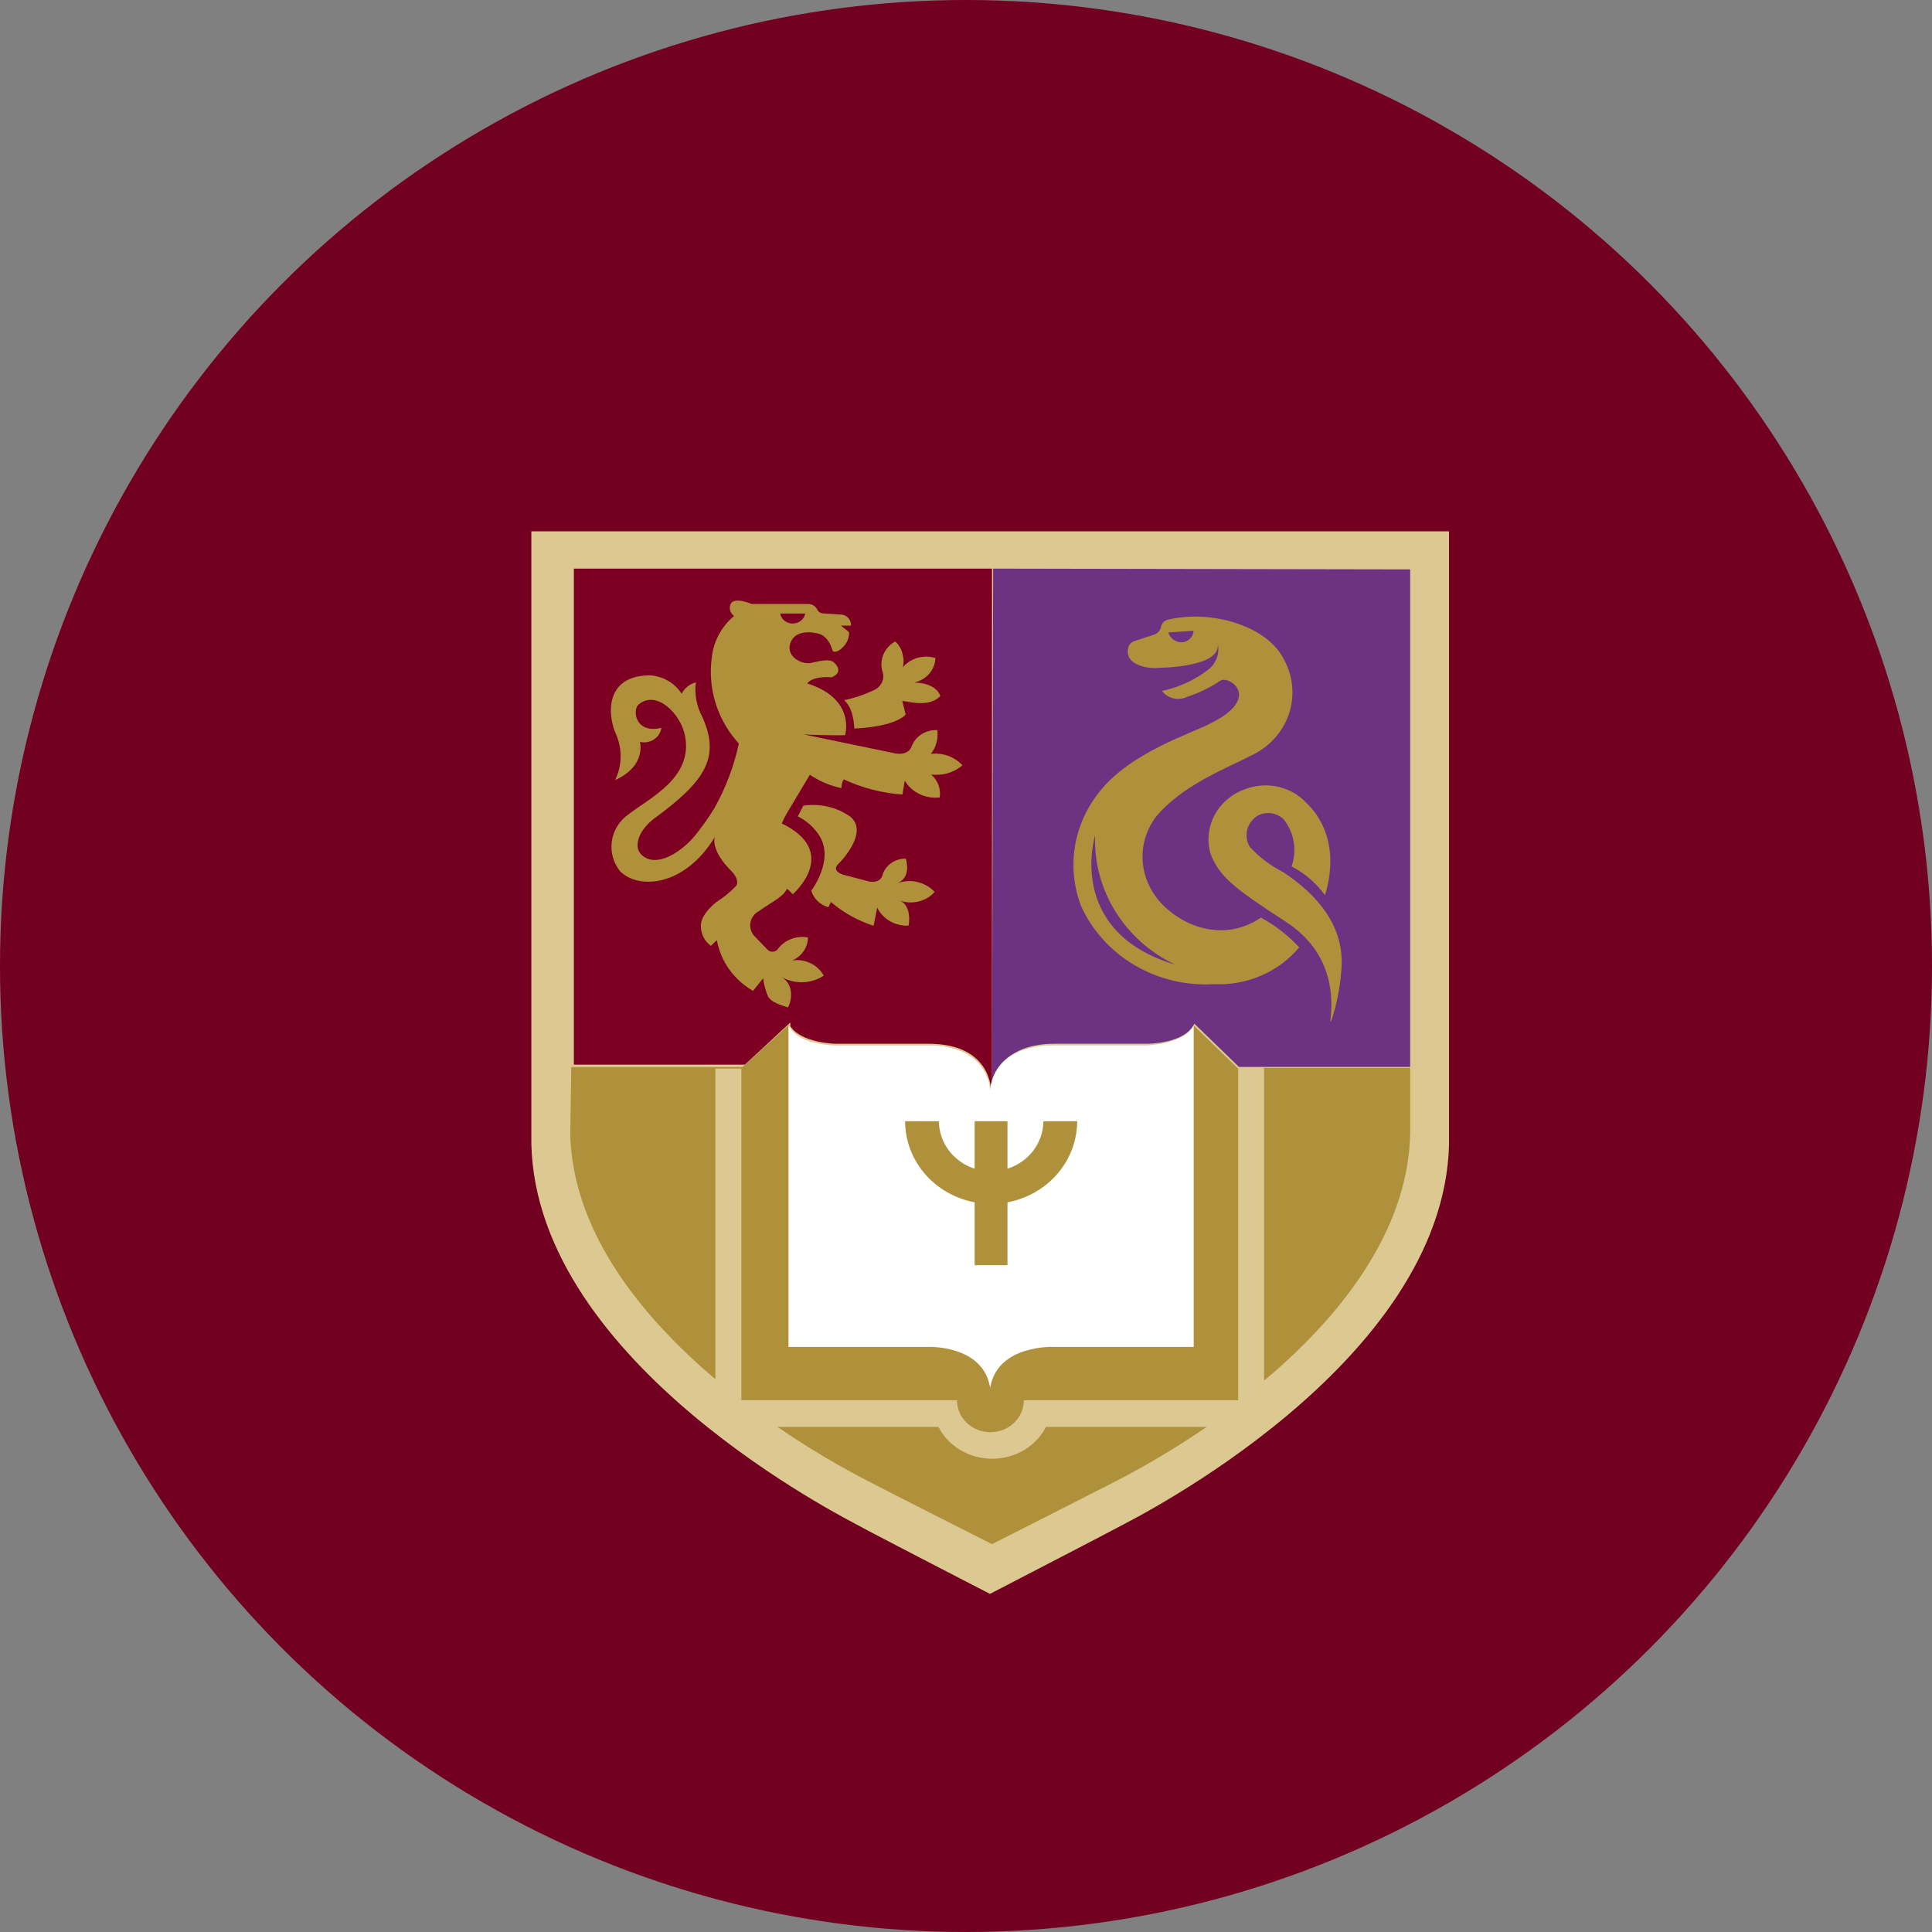 <?xml version="1.0" encoding="UTF-8"?> <svg xmlns="http://www.w3.org/2000/svg" width="160" height="160" viewBox="0 0 160 160" fill="none"><rect x="0" y="0" width="160" height="160" fill="#808080" stroke="none"/> <circle r="20" transform="matrix(-4 0 0 4 80 80)" fill="#720020"></circle> <g clip-path="url(#clip0_417_831)"> <path d="M82.023 44H44.004V94.751C44.45 113.017 70.224 125.84 71.155 126.368C72.086 126.896 81.984 132 81.984 132C81.984 132 91.843 126.896 92.813 126.368C93.784 125.84 119.571 113.017 120.004 94.751V44H82.023Z" fill="#DCC891"></path> <path d="M82.248 47.09L82.156 90.207C82.156 90.207 82.156 86.436 87.383 86.436H95.067C95.067 86.436 98.138 86.436 98.909 84.776L102.607 88.359H116.785V47.153L82.248 47.09Z" fill="#6E3282"></path> <path d="M65.454 84.717V84.993C66.386 86.388 69.167 86.438 69.167 86.438H76.892C82.061 86.438 82.061 90.207 82.061 90.207C82.068 89.999 82.099 89.793 82.153 89.591V47.09H47.523V88.172H61.69L65.454 84.679V84.717Z" fill="#7D0023"></path> <path d="M104.684 88.441V114.341C110.69 109.314 116.592 102.202 116.788 93.908V88.441H104.684Z" fill="#AF913C"></path> <path d="M59.246 88.497H61.399V115.963H79.251C79.251 116.31 79.323 116.654 79.462 116.976C79.601 117.297 79.805 117.588 80.062 117.834C80.319 118.08 80.625 118.275 80.961 118.408C81.297 118.541 81.657 118.609 82.021 118.609C82.385 118.609 82.745 118.541 83.081 118.408C83.417 118.275 83.722 118.08 83.979 117.834C84.236 117.588 84.44 117.297 84.58 116.976C84.719 116.654 84.79 116.31 84.79 115.963H102.537V88.497L98.849 84.923C98.022 86.528 94.911 86.578 94.911 86.578H87.192C83.254 86.578 82.336 88.66 82.086 89.713C82.033 89.915 82.002 90.121 81.994 90.328C81.994 90.328 81.994 86.566 76.823 86.566H69.091C69.091 86.566 66.308 86.566 65.376 85.123V84.91H65.285L61.491 88.372H47.315L47.223 93.902C47.42 102.142 53.274 109.165 59.246 114.22V88.497Z" fill="#AF913C"></path> <path d="M86.622 118.168C86.221 118.958 85.591 119.625 84.803 120.092C84.015 120.559 83.102 120.807 82.17 120.807C81.238 120.807 80.326 120.559 79.538 120.092C78.75 119.625 78.119 118.958 77.718 118.168H64.383C66.891 119.891 69.519 121.453 72.25 122.846C73.129 123.313 82.15 127.88 82.15 127.88C82.15 127.88 91.172 123.313 92.064 122.846C94.795 121.453 97.423 119.891 99.931 118.168H86.622Z" fill="#AF913C"></path> <path d="M98.857 84.91C98.033 86.515 94.931 86.565 94.931 86.565H87.236C82.001 86.565 82.001 90.325 82.001 90.325C82.001 90.325 82.001 86.565 76.844 86.565H69.135C69.135 86.565 66.073 86.565 65.301 84.91V111.546H76.844C76.844 111.546 81.425 111.345 82.001 114.93C82.589 111.345 87.236 111.546 87.236 111.546H98.857V84.91Z" fill="white"></path> <path d="M106.245 72.21C105.199 71.681 104.266 70.972 103.491 70.119C103.237 69.685 103.167 69.174 103.296 68.693C103.424 68.211 103.742 67.795 104.183 67.53C104.527 67.358 104.919 67.296 105.303 67.355C105.686 67.413 106.039 67.588 106.31 67.853C106.742 68.404 107.026 69.046 107.14 69.725C107.254 70.403 107.193 71.098 106.963 71.749C108.069 72.327 109.017 73.146 109.73 74.139C111.205 69.26 108.542 66.833 108.203 66.509C107.618 65.872 106.849 65.414 105.992 65.192C105.135 64.971 104.229 64.996 103.387 65.264C102.23 65.6 101.255 66.351 100.668 67.359C100.081 68.367 99.928 69.553 100.241 70.666C100.946 72.57 102.212 73.566 106.454 76.317C111.675 79.665 109.873 85.092 110.239 84.581C110.683 83.243 110.964 81.861 111.074 80.462C111.231 78.831 111.166 75.458 106.245 72.21Z" fill="#AF913C"></path> <path d="M104.432 75.995C100.788 78.447 96.805 76.108 95.473 73.894C94.879 72.956 94.582 71.87 94.619 70.771C94.656 69.672 95.025 68.607 95.682 67.707C97.863 65.016 101.559 63.646 103.674 62.539C105.106 61.86 106.199 60.661 106.714 59.206C107.228 57.751 107.121 56.159 106.417 54.78C105.006 51.724 100.671 51.196 100.671 51.196C99.37 50.986 98.038 51.024 96.753 51.309C96.602 51.342 96.465 51.416 96.358 51.524C96.251 51.631 96.179 51.767 96.152 51.913C96.126 52.058 96.061 52.194 95.962 52.307C95.863 52.42 95.735 52.505 95.591 52.554L93.906 53.108C93.777 53.158 93.665 53.24 93.58 53.346C93.495 53.452 93.441 53.578 93.423 53.711C93.109 55.245 95.538 55.396 95.878 55.308C95.878 55.308 101.219 55.308 100.841 53.271C100.93 53.653 100.914 54.05 100.792 54.424C100.671 54.797 100.448 55.133 100.148 55.396C99.008 56.29 97.666 56.914 96.231 57.22C96.459 57.526 96.794 57.744 97.175 57.834C97.555 57.924 97.957 57.88 98.307 57.71C99.291 57.39 100.224 56.937 101.076 56.364C101.807 55.924 104.549 57.785 100.24 59.911C98.921 60.653 93.514 62.3 90.968 65.683C89.933 67.001 89.26 68.549 89.009 70.184C88.757 71.819 88.937 73.488 89.531 75.039C90.456 77.073 92.009 78.785 93.978 79.941C95.947 81.097 98.238 81.642 100.54 81.503C101.882 81.567 103.22 81.325 104.445 80.796C105.671 80.267 106.749 79.466 107.592 78.459C106.69 77.473 105.621 76.64 104.432 75.995ZM97.902 53.196C97.644 53.202 97.39 53.125 97.182 52.977C96.974 52.829 96.823 52.618 96.753 52.378L98.843 52.24C98.832 52.479 98.732 52.707 98.562 52.883C98.392 53.058 98.163 53.169 97.915 53.196H97.902ZM90.694 69.179C90.611 71.39 91.193 73.577 92.37 75.478C93.547 77.378 95.268 78.911 97.328 79.893C88.199 77.151 90.694 69.179 90.694 69.179Z" fill="#AF913C"></path> <path d="M77.87 57.649C77.87 57.649 77.655 56.577 75.717 56.527C76.206 56.416 76.643 56.157 76.959 55.79C77.275 55.423 77.454 54.969 77.466 54.497C76.989 54.349 76.475 54.343 75.993 54.478C75.511 54.613 75.086 54.884 74.775 55.254C74.851 54.938 74.851 54.611 74.775 54.295C74.704 53.851 74.482 53.44 74.142 53.123C73.635 53.405 73.26 53.855 73.092 54.384C72.963 54.795 72.963 55.233 73.092 55.644C73.184 55.927 73.166 56.23 73.043 56.502C72.921 56.774 72.7 56.997 72.419 57.132C71.621 57.514 70.776 57.803 69.902 57.989C69.902 57.989 70.669 58.481 70.75 60.334C74.29 60.17 75.003 59.174 75.003 59.174L74.721 58.052C75.232 58.077 76.915 58.632 77.87 57.649Z" fill="#AF913C"></path> <path d="M77.406 73.864C77.029 73.463 76.535 73.179 75.989 73.048C75.442 72.917 74.867 72.945 74.337 73.129C75.534 72.618 75.013 71.109 75.013 71.109C74.56 71.101 74.117 71.243 73.76 71.511C73.402 71.779 73.151 72.156 73.05 72.58C72.751 73.253 71.841 72.967 71.841 72.967L70.046 72.493C69.63 72.418 68.863 72.082 69.422 71.558C69.422 71.558 72.023 69.003 70.436 67.644C69.883 67.25 69.252 66.966 68.583 66.807C67.913 66.649 67.217 66.62 66.535 66.722C66.327 67.083 66.327 67.145 66.067 67.607C66.816 67.98 67.442 68.545 67.875 69.24C69.11 71.246 67.186 73.764 67.186 73.764C67.283 74.089 67.463 74.385 67.711 74.624C67.959 74.864 68.266 75.04 68.603 75.136L68.811 74.699C69.838 75.58 71.041 76.25 72.348 76.669L72.647 75.161C72.875 75.63 73.245 76.024 73.708 76.291C74.171 76.557 74.708 76.685 75.248 76.656C75.508 74.924 74.545 74.587 74.545 74.587C75.042 74.76 75.582 74.783 76.093 74.654C76.605 74.524 77.062 74.249 77.406 73.864Z" fill="#AF913C"></path> <path d="M78.186 64.111C78.748 63.995 79.27 63.744 79.703 63.38C79.379 63.029 78.972 62.76 78.516 62.595C78.061 62.43 77.57 62.375 77.087 62.434C77.528 61.873 77.721 61.166 77.623 60.468C77.151 60.441 76.682 60.566 76.291 60.824C75.9 61.082 75.61 61.458 75.466 61.892C75.126 62.611 74.158 62.396 74.158 62.396L66.56 60.821C68.521 60.922 69.986 60.884 69.986 60.884C69.986 60.884 70.915 57.884 66.847 56.598C67.371 55.93 68.874 56.094 68.874 56.094C70.012 55.615 69.031 54.834 69.031 54.834C68.626 54.493 67.54 54.834 67.135 54.909C66.311 55.035 65.056 54.329 65.461 53.233C65.867 52.136 67.279 52.325 67.828 52.489C68.718 52.766 68.914 53.85 68.979 53.938C69.044 54.027 69.541 54.039 70.051 53.296C70.237 53.014 70.328 52.684 70.313 52.35L69.633 51.808H70.47C70.48 51.686 70.462 51.563 70.418 51.449C70.374 51.334 70.306 51.229 70.216 51.142C70.127 51.055 70.019 50.987 69.901 50.943C69.782 50.899 69.655 50.881 69.528 50.888L68.142 50.8C68.039 50.789 67.941 50.752 67.858 50.692C67.775 50.632 67.711 50.552 67.671 50.46C67.6 50.325 67.492 50.212 67.358 50.134C67.223 50.056 67.069 50.016 66.913 50.018H62.244C62.244 50.018 60.832 49.388 60.505 50.018C60.431 50.192 60.42 50.383 60.472 50.564C60.524 50.744 60.637 50.902 60.792 51.014C59.744 51.892 59.084 53.123 58.948 54.455C58.773 55.727 58.882 57.021 59.267 58.249C59.653 59.478 60.307 60.612 61.185 61.577C60.787 63.45 60.104 65.255 59.158 66.934C58.721 67.65 58.24 68.34 57.719 69.001C56.608 70.438 54.437 71.964 53.155 70.817C52.383 70.123 52.92 68.699 54.24 67.741C58.452 64.653 59.655 62.699 58.164 59.371C57.687 58.492 57.5 57.494 57.628 56.51C57.373 56.578 57.136 56.697 56.933 56.86C56.73 57.023 56.566 57.226 56.451 57.455C56.173 57.018 55.791 56.651 55.336 56.386C54.88 56.12 54.366 55.964 53.835 55.93C50.069 55.93 50.291 59.245 51.023 60.821C51.283 61.422 51.41 62.069 51.396 62.719C51.383 63.37 51.229 64.012 50.945 64.602C53.56 63.417 52.998 61.438 52.998 61.438C53.194 61.484 53.399 61.49 53.598 61.456C53.797 61.421 53.986 61.347 54.153 61.238C54.321 61.128 54.463 60.987 54.57 60.822C54.677 60.657 54.748 60.472 54.777 60.279C52.593 60.796 52.357 58.791 52.88 58.35C54.345 57.09 56.398 59.107 56.738 60.972C57.366 64.388 53.927 66.014 52.03 67.451C51.661 67.715 51.35 68.048 51.117 68.429C50.883 68.811 50.73 69.234 50.668 69.673C50.606 70.112 50.635 70.559 50.755 70.987C50.874 71.415 51.081 71.815 51.363 72.165C52.907 73.691 56.712 73.426 59.21 69.304C59.21 69.304 58.752 70.35 60.596 72.165C60.845 72.405 61.276 73.048 60.91 73.426C60.442 73.901 59.92 74.324 59.354 74.686C57.915 75.833 58.046 76.678 58.046 76.678C58.038 76.996 58.109 77.312 58.252 77.599C58.395 77.886 58.607 78.136 58.87 78.329L59.367 77.863C59.524 78.729 59.872 79.552 60.389 80.276C60.906 81.001 61.579 81.609 62.362 82.06L63.199 81.014C63.26 81.549 63.406 82.072 63.63 82.564C64.049 83.182 65.16 83.346 65.226 83.434C65.291 83.522 66.076 81.745 64.729 80.913C65.262 81.215 65.874 81.364 66.492 81.344C67.11 81.323 67.709 81.135 68.221 80.8C67.974 80.354 67.59 79.993 67.121 79.767C66.653 79.541 66.123 79.462 65.605 79.539C65.99 79.377 66.318 79.111 66.55 78.773C66.782 78.436 66.908 78.041 66.913 77.636C66.437 77.548 65.945 77.596 65.497 77.772C65.049 77.949 64.664 78.248 64.389 78.632C64.337 78.69 64.273 78.737 64.201 78.769C64.129 78.802 64.05 78.818 63.97 78.818C63.891 78.818 63.812 78.802 63.74 78.769C63.667 78.737 63.603 78.69 63.552 78.632L62.427 77.472C62.3 77.315 62.21 77.133 62.164 76.938C62.118 76.744 62.117 76.543 62.161 76.348C62.204 76.153 62.292 75.97 62.417 75.811C62.542 75.653 62.702 75.523 62.885 75.43C64.193 74.522 64.768 74.333 65.186 73.602L65.657 74.056C65.657 74.056 69.659 70.577 64.742 68.195C64.853 67.921 64.984 67.656 65.134 67.401L67.07 64.161C67.856 64.695 68.745 65.073 69.685 65.27C69.683 65.016 69.746 64.765 69.868 64.539C71.393 65.252 73.044 65.679 74.733 65.8L74.93 64.653C75.216 65.132 75.643 65.52 76.157 65.767C76.671 66.013 77.25 66.108 77.82 66.039C77.877 65.692 77.843 65.337 77.719 65.006C77.596 64.676 77.387 64.381 77.113 64.148C77.471 64.18 77.831 64.167 78.186 64.111ZM64.611 50.812H66.691C66.647 51.033 66.528 51.234 66.353 51.383C66.177 51.531 65.956 51.619 65.723 51.632C65.465 51.655 65.207 51.583 65.001 51.431C64.795 51.279 64.656 51.059 64.611 50.812Z" fill="#AF913C"></path> <path d="M89.207 92.856H86.407C86.404 93.727 86.115 94.574 85.582 95.28C85.049 95.985 84.298 96.512 83.436 96.787V92.856H80.715V96.787C79.856 96.508 79.109 95.98 78.579 95.275C78.049 94.57 77.761 93.724 77.757 92.856H74.957C74.959 94.44 75.534 95.976 76.583 97.2C77.633 98.425 79.093 99.263 80.715 99.571V104.775H83.436V99.571C85.06 99.265 86.523 98.428 87.576 97.204C88.628 95.979 89.205 94.442 89.207 92.856Z" fill="#AF913C"></path> </g> <defs> <clipPath id="clip0_417_831"> <rect width="19" height="22" fill="white" transform="translate(44 44) scale(4)"></rect> </clipPath> </defs> </svg> 